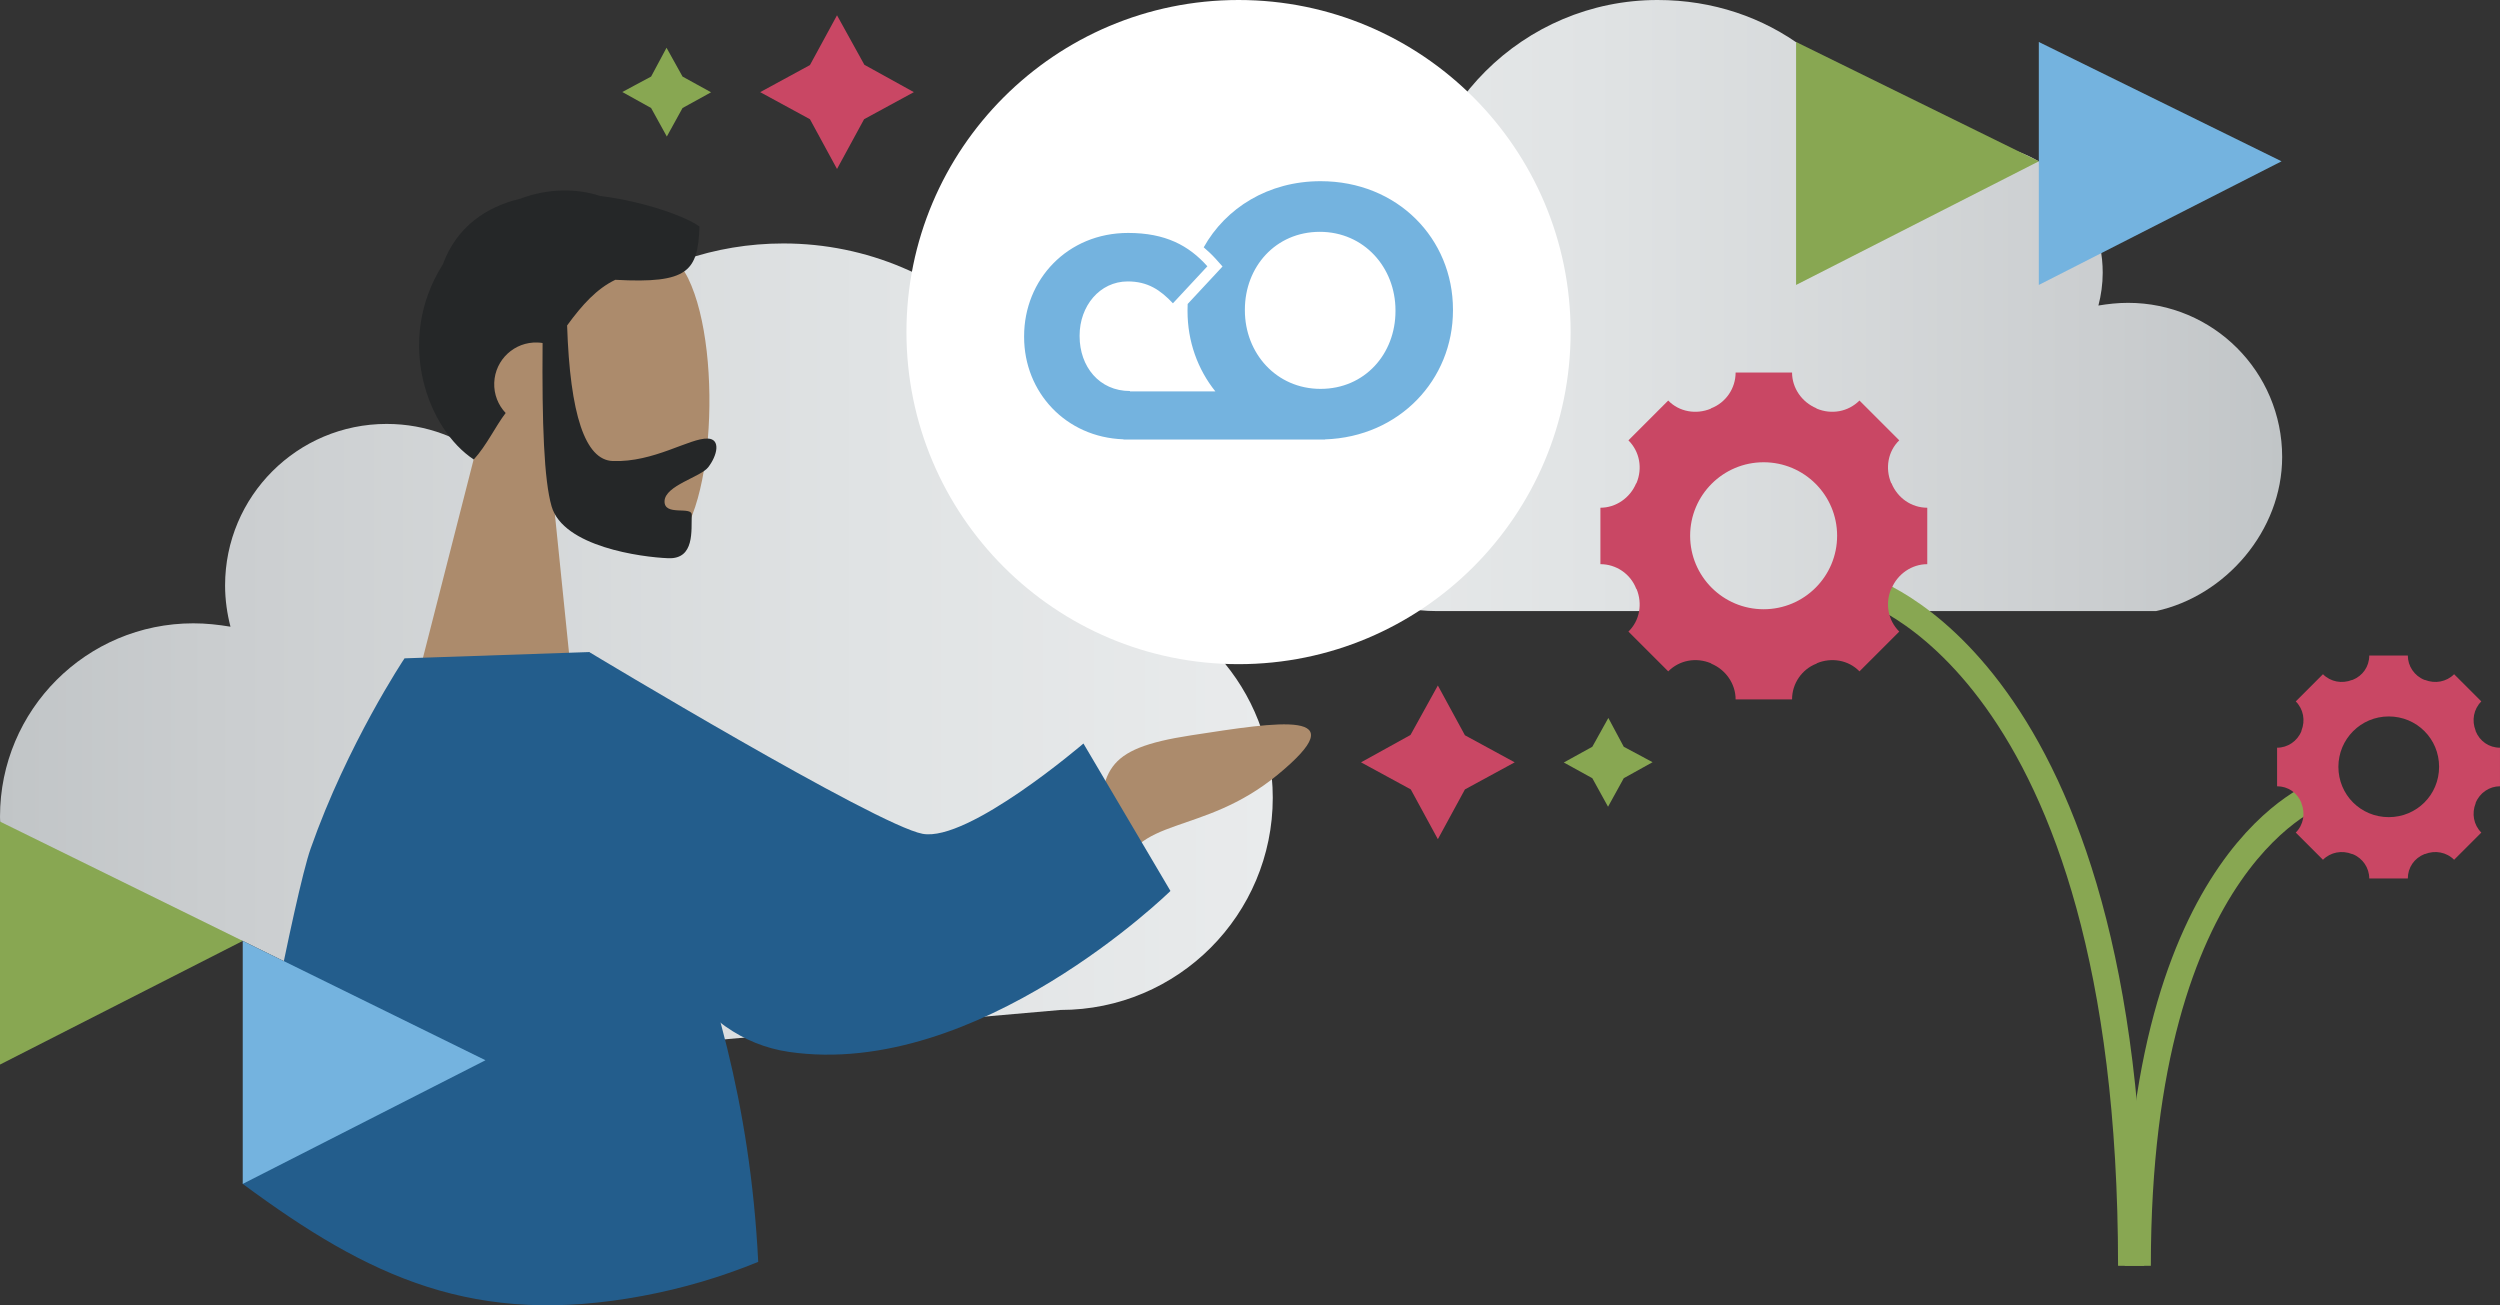 <?xml version="1.0" encoding="utf-8"?>
<!-- Generator: Adobe Illustrator 24.1.2, SVG Export Plug-In . SVG Version: 6.00 Build 0)  -->
<svg version="1.1" id="Layer_1" xmlns="http://www.w3.org/2000/svg" xmlns:xlink="http://www.w3.org/1999/xlink" x="0px" y="0px"
	 viewBox="0 0 653.76 341.34" enable-background="new 0 0 653.76 341.34" xml:space="preserve">
<rect x="0" y="0" width="653.76" height="341.34" fill="#333333" stroke="none"/>
<g>
	<polygon fill="#88A752" points="170.268,20.024 174.301,12.487 178.488,20.024 185.948,24.134 178.488,28.245 174.378,35.704 
		170.268,28.245 162.731,24.058 	"/>
	<polygon fill="#C94764" points="211.803,17.016 218.882,4 226.038,16.941 238.978,24.095 225.962,31.174 218.882,44.191 
		211.803,31.174 198.787,24.095 	"/>
</g>
<g>
	<polygon fill="#88A752" points="432.157,199.317 424.62,203.504 420.51,210.963 416.4,203.504 408.94,199.393 416.4,195.282 
		420.587,187.746 424.62,195.282 	"/>
	<polygon fill="#C94764" points="396.101,199.354 383.085,206.433 376.006,219.45 368.926,206.433 355.91,199.354 368.85,192.199 
		376.006,179.259 383.085,192.275 	"/>
</g>
<g>
	
		<linearGradient id="SVGID_2_" gradientUnits="userSpaceOnUse" x1="381.999" y1="5015.698" x2="647.346" y2="5015.698" gradientTransform="matrix(-1 0 0 -1 978.792 5095.598)">
		<stop  offset="0" style="stop-color:#C1C5C7"/>
		<stop  offset="0.165" style="stop-color:#CACDCF"/>
		<stop  offset="0.679" style="stop-color:#E0E3E4"/>
		<stop  offset="1" style="stop-color:#E9EBEC"/>
	</linearGradient>
	<path fill="url(#SVGID_2_)" d="M563.818,159.799H375.694c-24.519,0-44.248-19.869-44.248-44.248
		c0-22.687,17.051-41.288,38.893-43.825c-0.423-2.678-0.563-5.355-0.563-8.033C369.777,28.465,398.383,0,433.471,0
		c28.888,0,52.757,18.153,61.017,45.516c5.918-4.932,13.387-7.891,21.701-7.891c18.601,0,33.679,15.078,33.679,33.679
		c0,2.959-0.423,5.918-1.127,8.596c2.536-0.423,5.073-0.704,7.75-0.704c22.265,0,40.302,18.038,40.302,40.302
		C596.793,138.804,581.997,155.854,563.818,159.799z"/>
	
		<linearGradient id="SVGID_4_" gradientUnits="userSpaceOnUse" x1="0" y1="4925.136" x2="332.833" y2="4925.136" gradientTransform="matrix(1 0 0 -1 0 5095.598)">
		<stop  offset="0" style="stop-color:#C1C5C7"/>
		<stop  offset="0.165" style="stop-color:#CACDCF"/>
		<stop  offset="0.679" style="stop-color:#E0E3E4"/>
		<stop  offset="1" style="stop-color:#E9EBEC"/>
	</linearGradient>
	<path fill="url(#SVGID_4_)" d="M0,213.556c0-27.927,22.625-50.553,50.553-50.553c3.358,0,6.54,0.353,9.721,0.883
		c-0.883-3.358-1.414-7.07-1.414-10.782c0-23.332,18.913-42.245,42.245-42.245c10.429,0,19.797,3.712,27.221,9.898
		c9.721-33.053,40.3-57.092,76.536-57.092c44.012,0,79.894,35.705,79.894,79.894c0,3.358-0.177,6.717-0.707,10.075
		c27.397,3.182,48.785,26.514,48.785,54.971c0,30.579-24.746,55.501-55.501,55.501l-150.378,13.151l-63.477-31.205
		C40.675,241.104,0,237.772,0,213.556z"/>
	<g>
		<circle fill="#FFFFFF" cx="323.882" cy="86.841" r="86.841"/>
		<path fill="#74B3DF" d="M345.331,47.382c-13.677,0-24.804,7.001-30.556,17.295c1.086,0.923,2.134,1.9,3.147,3.021l1.773,1.99
			l-1.809,1.953l-7.308,7.852c-0.036,0.561-0.036,1.104-0.036,1.665v0.181c0,7.941,2.66,15.251,7.273,21.005h-22.325
			c0-0.036,0-0.055,0-0.091c-8.033,0-13.17-6.386-13.17-14.329v-0.199c0-7.653,5.228-14.13,12.591-14.13
			c5.228,0,8.52,2.225,11.813,5.718l9.009-9.679c-4.849-5.427-10.946-8.721-20.715-8.721c-15.884,0-27.21,12.195-27.21,27.011v0.199
			c0,14.473,10.928,26.25,25.98,26.757v0.055h52.701v-0.036c19.466-0.652,33.468-15.594,33.468-33.759V80.96
			C379.958,62.417,365.485,47.382,345.331,47.382z M364.924,81.357c0,11.198-8.033,20.335-19.592,20.335
			c-11.578,0-19.791-9.334-19.791-20.534v-0.181c0-11.198,8.033-20.353,19.592-20.353c11.578,0,19.791,9.334,19.791,20.534V81.357z"
			/>
	</g>
	<g>
		<g>
			<g id="Head_x2F_Front_x2F_Short-Beard_4_" transform="translate(82, 0)">
				<g id="Head_7_" transform="translate(54, 31)">
					<path fill-rule="evenodd" clip-rule="evenodd" fill="#AC8B6C" d="M-11.068,84.949c-7.842-9.963-12.944-21.997-11.5-35.205
						c4.158-38.053,56.949-27.596,66.534-7.936s6.46,68.463-7.027,71.387c-5.379,1.166-16.593-2.638-27.869-10.045l5.256,51.553
						l-42.793-1.661L-11.068,84.949z"/>
				</g>
				<path id="Hair_4_" fill-rule="evenodd" clip-rule="evenodd" fill="#252728" d="M66.301,85.109
					c0.768,23.355,4.738,35.171,11.912,35.45c10.761,0.419,20.155-6.059,24.877-5.876c3.442,0.133,2.506,4.411,0.101,7.516
					c-1.985,2.562-11.25,4.745-11.409,8.83c-0.159,4.085,7.207,1.205,7.112,3.628c-0.156,4.006,0.824,11.591-6.13,11.32
					c-7.039-0.274-27.469-2.996-30.522-13.577c-1.971-6.828-2.522-21.481-2.353-42.705c-0.425-0.067-0.858-0.111-1.299-0.128
					c-6.03-0.234-11.109,4.464-11.343,10.495c-0.12,3.062,1.033,5.878,2.986,7.939c-2.665,3.468-4.94,8.435-8.334,12.154
					c-11.906-7.787-20.821-30.899-8.105-51.003c3.685-9.947,11.351-15.04,20.256-17.196c7.249-2.708,14.669-2.757,20.851-0.724
					c12.214,1.527,23.012,5.689,26.028,8.029c-0.451,11.603-2.832,14.958-22.022,13.909C74.091,75.479,70.297,79.63,66.301,85.109z"
					/>
			</g>
			<path fill-rule="evenodd" clip-rule="evenodd" fill="#AC8B6C" d="M292.864,229.554c3.541-16.519,21.392-10.617,41.226-26.932
				c20.959-17.24,0.573-13.899-22.685-10.32c-23.258,3.579-23.185,9.18-24.262,27.446
				C287.143,219.749,289.323,246.073,292.864,229.554z"/>
			<path fill-rule="evenodd" clip-rule="evenodd" fill="#235D8C" d="M168.08,338.878c10.548-1.972,20.641-4.979,30.197-8.892
				c-4.188-84.352-40.486-127.682-44.052-159.475l-48.44,1.648c0,0-14.916,22.327-24.554,49.76
				c-4.155,11.83-15.958,73.76-17.754,87.674C96.679,334.18,124.267,347.071,168.08,338.878z"/>
			<path fill-rule="evenodd" clip-rule="evenodd" fill="#235D8C" d="M206.266,275.068c49.502,7.274,99.813-42.08,99.813-42.08
				l-22.754-38.557c0,0-30.09,25.817-42.06,23.613c-11.969-2.204-87.088-47.474-87.088-47.474S156.764,267.794,206.266,275.068z"/>
		</g>
	</g>
	<g>
		<g>
			<path fill="none" stroke="#88A752" stroke-width="6.823" stroke-miterlimit="10" d="M486.784,153.681
				c0,0,70.508,19.124,70.508,177.337"/>
			<path fill="#C94764" d="M494.644,126.402c0,0,0-0.106-0.106-0.106c-1.593-3.823-0.849-8.282,2.124-11.149l-10.406-10.406
				c-2.973,2.973-7.327,3.716-11.149,2.124c0,0-0.106,0-0.106-0.106c-3.823-1.593-6.371-5.309-6.371-9.344h-14.759
				c0,4.141-2.548,7.858-6.371,9.344c0,0-0.106,0-0.106,0.106c-3.823,1.593-8.282,0.849-11.149-2.124l-10.406,10.406
				c2.973,2.973,3.716,7.327,2.124,11.149c0,0,0,0.106-0.106,0.106c-1.593,3.823-5.309,6.371-9.344,6.371v14.76
				c4.141,0,7.858,2.548,9.344,6.371c0,0,0,0.106,0.106,0.106c1.593,3.823,0.849,8.282-2.124,11.149l10.406,10.406
				c2.973-2.973,7.327-3.716,11.149-2.124c0,0,0.106,0,0.106,0.106c3.823,1.593,6.371,5.309,6.371,9.344h14.759
				c0-4.141,2.548-7.858,6.371-9.344c0,0,0.106,0,0.106-0.106c3.823-1.593,8.282-0.849,11.149,2.124l10.406-10.406
				c-2.973-2.973-3.716-7.327-2.124-11.149c0,0,0-0.106,0.106-0.106c1.593-3.823,5.309-6.371,9.344-6.371v-14.76
				C499.847,132.773,496.237,130.225,494.644,126.402z M461.196,159.319c-10.618,0-19.219-8.601-19.219-19.219
				c0-10.618,8.601-19.219,19.219-19.219s19.219,8.601,19.219,19.219C480.415,150.718,471.814,159.319,461.196,159.319z"/>
		</g>
		<g>
			<path fill="none" stroke="#88A752" stroke-width="6.823" stroke-miterlimit="10" d="M607.141,207.194
				c0,0-48.097,15.729-48.097,123.824"/>
			<path fill="#C94764" d="M595.466,195.528v10.087c2.867,0,5.309,1.699,6.371,4.354v0.106c1.062,2.655,0.531,5.628-1.487,7.645
				l7.114,7.114c2.017-2.018,4.991-2.548,7.645-1.487h0.106c2.655,1.062,4.354,3.61,4.354,6.371h10.087
				c0-2.867,1.699-5.309,4.354-6.371h0.106c2.655-1.062,5.628-0.531,7.645,1.487l7.114-7.114c-2.018-2.018-2.548-4.991-1.487-7.645
				v-0.106c1.062-2.655,3.61-4.354,6.371-4.354v-10.087c-2.867,0-5.309-1.699-6.371-4.354v-0.106
				c-1.062-2.655-0.531-5.628,1.487-7.645l-7.114-7.114c-2.017,2.018-4.991,2.548-7.645,1.487h-0.106
				c-2.655-1.062-4.354-3.61-4.354-6.371h-10.087c0,2.867-1.699,5.309-4.354,6.371h-0.106c-2.655,1.062-5.628,0.531-7.645-1.487
				l-7.114,7.114c2.018,2.018,2.548,4.991,1.487,7.645v0.106C600.775,193.829,598.226,195.528,595.466,195.528z M611.499,200.519
				c0-7.22,5.84-13.167,13.167-13.167s13.167,5.84,13.167,13.167c0,7.327-5.84,13.167-13.167,13.167
				S611.499,207.845,611.499,200.519z"/>
		</g>
	</g>
	<g>
		<polygon id="Fill-10_2_" fill-rule="evenodd" clip-rule="evenodd" fill="#88A752" points="0,278.388 63.477,246.053 0,214.848 		
			"/>
		<polygon id="Fill-10_1_" fill-rule="evenodd" clip-rule="evenodd" fill="#74B3DF" points="63.477,309.593 126.954,277.258 
			63.477,246.053 		"/>
	</g>
	<g>
		<polygon id="Fill-10_4_" fill-rule="evenodd" clip-rule="evenodd" fill="#88A752" points="469.682,74.516 533.159,42.181 
			469.682,10.976 		"/>
		<polygon id="Fill-10_3_" fill-rule="evenodd" clip-rule="evenodd" fill="#74B3DF" points="533.159,74.516 596.636,42.181 
			533.159,10.976 		"/>
	</g>
</g>
</svg>
